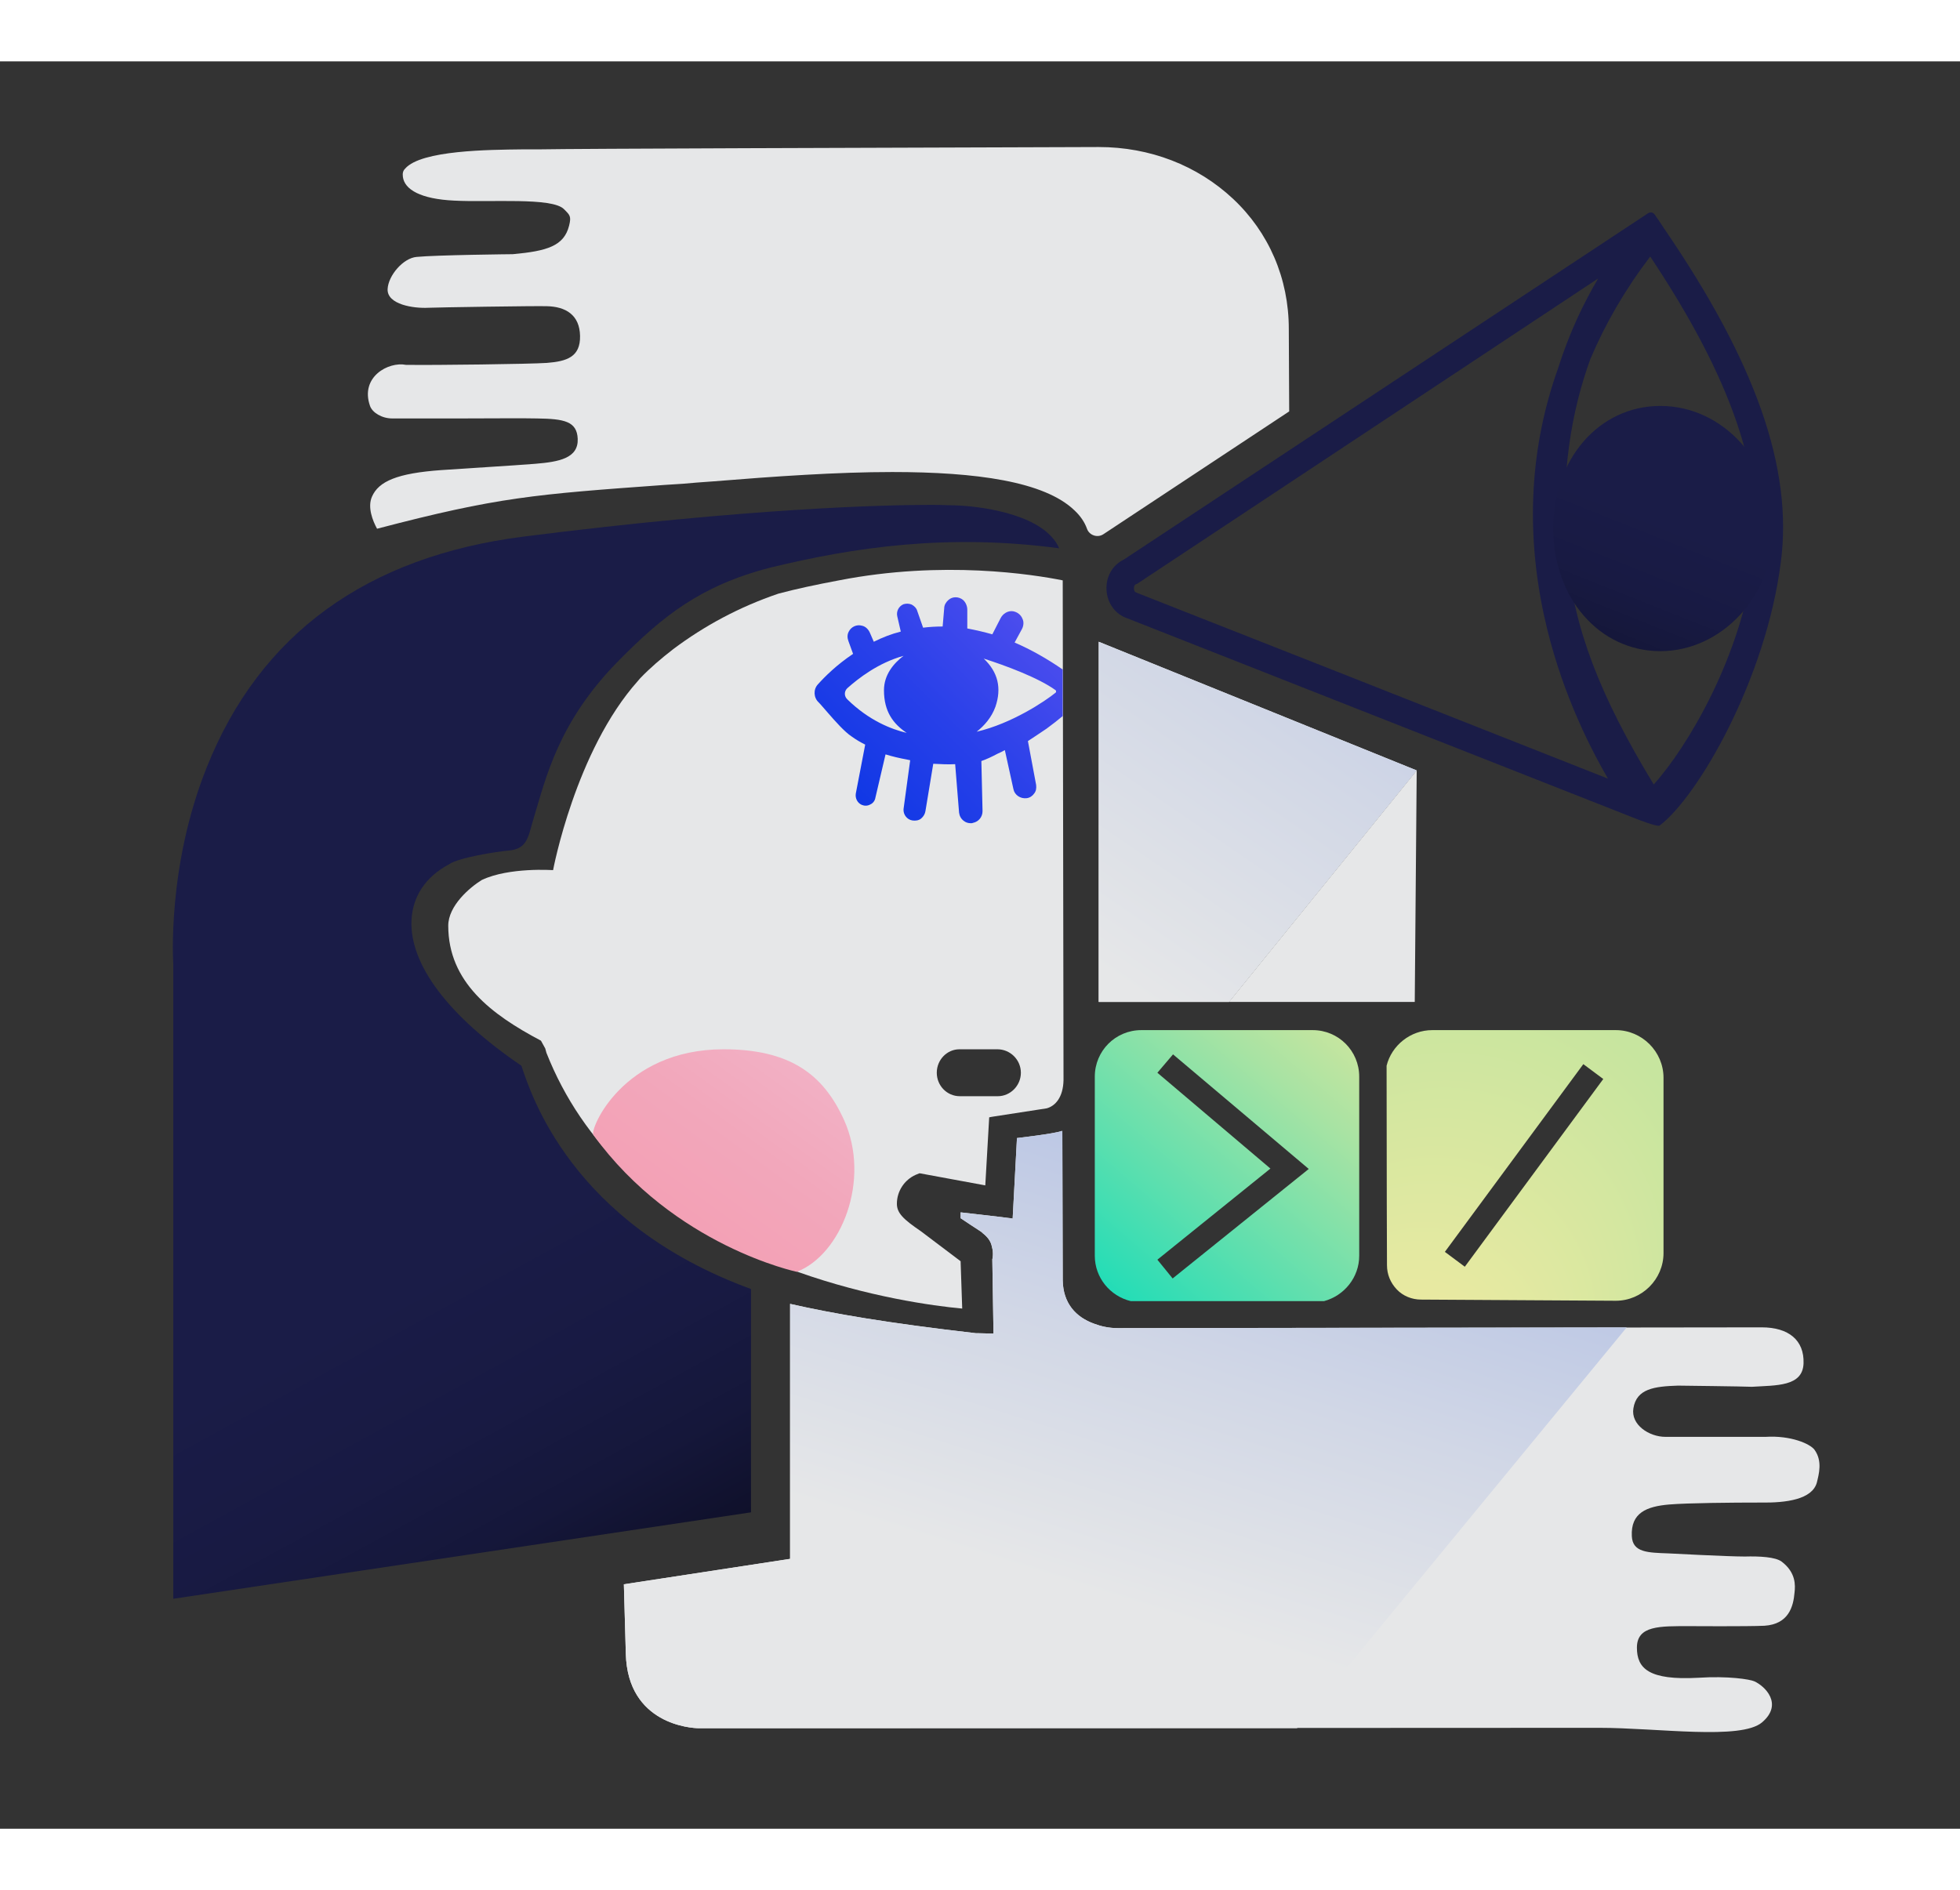 <?xml version="1.0" encoding="utf-8"?>
<!-- Generator: Adobe Illustrator 26.3.1, SVG Export Plug-In . SVG Version: 6.00 Build 0)  -->
<svg version="1.1" id="Layer_1" xmlns="http://www.w3.org/2000/svg" xmlns:xlink="http://www.w3.org/1999/xlink" x="0px"
     y="0px"
     width="422"
     height="407"
     viewBox="0 0 501.1 451.9" style="enable-background:new 0 0 501.1 451.9;" xml:space="preserve">
<rect x="0" y="0" width="501.1" height="451.9" fill="#333333" stroke="none"/>
<style type="text/css">
	.st0{fill:#1A1C47;}
	.st1{fill:#E6E7E8;}
	.st2{fill:url(#SVGID_1_);}
	.st3{fill:url(#SVGID_00000137110336454099340780000014195596479023019401_);}
	.st4{fill:url(#SVGID_00000076591069466983310500000017949581237970366080_);}
	.st5{fill:url(#SVGID_00000018958660581440038840000010268037358538231980_);}
	.st6{fill:url(#SVGID_00000133498420049192667610000007849215702266340500_);}
	.st7{fill:url(#SVGID_00000067217500534976732760000009569262564439590293_);}
	.st8{fill:url(#SVGID_00000098189093401947636470000011089124851029885594_);}
	.st9{fill:url(#SVGID_00000114057085740245106950000008329934227138710914_);}
	.st10{fill:url(#SVGID_00000159458309128597501140000011305855858903271857_);}
</style>
    <path class="st0" d="M425.5,42.8c-0.7-1.1-1.8-2.7-2.5-3.7c-0.4-0.5-1-0.6-1.6-0.3l-134.1,88.6c-2.9,1.4-4.6,4.4-4.4,7.8
	c0.2,3.4,2.3,6.2,5.3,7.2l130.2,51.3c0,0,5.3,2.1,5.9,1.7c9.8-7.4,27.2-37.4,31-67.4C458.4,104.1,448.9,77,425.5,42.8L425.5,42.8z
	 M290.7,135.9l-0.2-0.1c-0.5-0.1-0.6-0.8-0.6-1c0-0.1,0-0.9,0.5-1.1l0.3-0.1l117.9-78.1c-3.5,5.9-7.3,13.6-10.3,23.1
	c-7.1,19.9-8.3,41.3-3.5,63.3c3.9,17.8,10.9,32.2,16.3,41.5C380.8,171.4,291.8,136.3,290.7,135.9L290.7,135.9z M448.4,127.1
	c-3.2,25.2-17,48.2-25.6,57.8c-13.9-22.9-20.4-40-22.1-58.3c-2-20.7,1.2-37.6,5.9-50.5c3.8-9,8.9-17.8,15.3-26.2
	C442.7,81.1,451.1,105.7,448.4,127.1z"/>
    <path class="st1" d="M271.7,132.7c-7.5-1.5-30.6-5.2-57.2,0c-5.9,1.1-11,2.2-15.5,3.4c-10,3.4-18.9,8.2-26.9,14.2
	c-3.1,2.4-5.9,4.8-8.4,7.4c-0.2,0.2-0.4,0.5-0.6,0.7c-16,17.9-21.7,48.4-21.7,48.4s-11.2-0.8-18.2,2.5c-3.1,1.9-8.6,6.6-8.6,11.7
	c0,14.4,11,22.7,23.7,29.4l1.1,2l0.3,1.1c9.2,23.3,27.8,40.9,55.4,52.6v-0.2l3,1.4c1.9,0.8,3.8,1.5,5.8,2.2
	c18,6.4,34.5,8.7,42.1,9.4l-0.4-11.8c0-0.1,0-0.2,0-0.3l-10.2-7.7c-4.4-3-6.1-4.6-6.1-7c0-3.2,1.9-6.1,4.8-7.4l1-0.4l16.8,3.1
	l1-17.4l0.5-0.1l0,0l0.6-0.1l13.6-2.1c2.2-0.6,4.2-2.8,4.3-7.2L271.7,132.7L271.7,132.7z M245.3,252.6h9.7c3.3,0,6,2.7,6,6
	c0,3.3-2.7,6-5.9,6h-9.7c-3.3,0-5.9-2.7-5.9-6S242.1,252.6,245.3,252.6L245.3,252.6z"/>
    <radialGradient id="SVGID_1_" cx="374.53" cy="610.669" r="67.61" fx="353.901" fy="675.055"
                    gradientTransform="matrix(1 0 0 1 0 -314)" gradientUnits="userSpaceOnUse">
	<stop offset="0" style="stop-color:#FBECA3"/>
        <stop offset="0.68" style="stop-color:#D6E7A0"/>
        <stop offset="0.95" style="stop-color:#C7E59F"/>
</radialGradient>
    <path class="st2" d="M354.5,256.8c0,27.1,0.1,50.4,0.1,50.9v0.1c0,2.4,0.9,4.5,2.5,6.2s3.9,2.6,6.2,2.6l49.8,0.3
	c6.7,0,12.2-5.5,12.2-12.2v-44.8c0-6.7-5.5-12.2-12.2-12.2h-46.9C360.6,247.7,355.8,251.6,354.5,256.8L354.5,256.8z M409.9,260.2
	l-35.4,48l-5.1-3.8l35.4-48L409.9,260.2z"/>
    <path class="st1" d="M315.2,35.1c-9.1-8.5-21.2-13.2-34.3-13.2h-0.1c-59.5,0.2-132.6,0.4-143.2,0.6c-1.2,0-2.6,0-4.1,0
	c-8.4,0.1-25.8,0.2-29.9,4.9c-0.6,0.6-0.7,1.2-0.6,2.1c0.4,3.3,4.6,5.7,13.1,6.1c9.2,0.5,25.1-0.9,28.1,2.2c1.5,1.5,1.9,1.8,1.3,4.2
	c-1.3,5.2-5.6,6.5-14.4,7.3c0,0-19.6,0.2-24.6,0.7c-3.4,0.3-7.2,4.7-7.4,8.2c-0.2,4,6.7,5,10.4,4.8c2-0.1,27.7-0.5,30.3-0.4
	c4.8,0.1,8.4,2.2,8.5,7.6s-3.4,6.5-8.5,6.9c-4.3,0.3-28.7,0.6-35.6,0.5c-0.2,0-0.3,0-0.4,0c-4.5-0.9-11.8,3.1-9.2,10.5
	c0.6,1.7,3,3.2,5.7,3.2c6.5,0,12.3,0,17.5,0c8.6,0,15.5-0.1,19.5,0c6.9,0.1,10.2,0.7,10.4,5.2c0.2,5-4.8,5.9-10.9,6.4
	c-6.3,0.5-16.8,1.1-23.9,1.6c-11.4,0.8-16.1,2.9-17.8,6.8c-1.2,2.7,0.2,6.2,1.3,8.2c30.9-8.1,40.3-8.8,73.5-11.2l4.7-0.3
	c2.1-0.2,4.7-0.4,7.6-0.6c16-1.3,31.9-2.4,45.9-2.4c21.5,0,38.9,2.4,46.6,9.8c1.5,1.4,2.6,3,3.2,4.7s2.7,2.4,4.2,1.4l47.5-31.4
	l-0.1-21.1C329.5,55.5,324.4,43.7,315.2,35.1L315.2,35.1z"/>
    <linearGradient id="SVGID_00000137812157559477383650000007936862179799676831_" gradientUnits="userSpaceOnUse"
                    x1="346.611" y1="557.86" x2="282.811" y2="632.721" gradientTransform="matrix(1 0 0 1 0 -314)">
	<stop offset="6.000000e-02" style="stop-color:#C7E59F"/>
        <stop offset="0.25" style="stop-color:#A9E3A3"/>
        <stop offset="0.65" style="stop-color:#5FDFAE"/>
        <stop offset="1" style="stop-color:#1BDCB8"/>
</linearGradient>
    <path style="fill:url(#SVGID_00000137812157559477383650000007936862179799676831_);" d="M347.5,305.4v-45.8
	c0-6.6-5.3-11.9-11.9-11.9h-43.8c-6.6,0-11.9,5.3-11.9,11.9v45.8c0,5.6,3.9,10.3,9.2,11.6c10.6,0,29.5,0,49.4,0
	C343.7,315.6,347.5,310.9,347.5,305.4L347.5,305.4z M299.8,311.2l-3.9-4.8l28.9-23.3l-28.9-24.5l4-4.7l34.7,29.3L299.8,311.2
	L299.8,311.2z"/>
    <linearGradient id="SVGID_00000020387288886749438100000015474045681864865719_" gradientUnits="userSpaceOnUse"
                    x1="166.164" y1="622.871" x2="205.384" y2="568.771" gradientTransform="matrix(1 0 0 1 0 -314)">
	<stop offset="0" style="stop-color:#F49DB2"/>
        <stop offset="0.61" style="stop-color:#F2A7BB"/>
        <stop offset="1" style="stop-color:#F2B1C5"/>
</linearGradient>
    <path style="fill:url(#SVGID_00000020387288886749438100000015474045681864865719_);" d="M151.7,274.5c-1-1.3,7.4-21.9,33.3-21.9
	c17.2,0,25.6,6.6,30.8,18.1c6.9,15.3-0.7,34.4-12.1,38.8C203.8,309.5,172.4,303,151.7,274.5L151.7,274.5z"/>
    <linearGradient id="SVGID_00000089551843633224224710000005360393561720063649_" gradientUnits="userSpaceOnUse"
                    x1="401.222" y1="493.429" x2="436.452" y2="404.829" gradientTransform="matrix(1 0 0 1 0 -314)">
	<stop offset="0" style="stop-color:#000000"/>
        <stop offset="8.000000e-02" style="stop-color:#070713"/>
        <stop offset="0.21" style="stop-color:#0F102A"/>
        <stop offset="0.35" style="stop-color:#15173A"/>
        <stop offset="0.5" style="stop-color:#181A43"/>
        <stop offset="0.7" style="stop-color:#1A1C47"/>
</linearGradient>
    <path style="fill:url(#SVGID_00000089551843633224224710000005360393561720063649_);" d="M424.5,88.1c-15.6,0-27.4,13.5-27.4,31.3
	s11.8,31.4,27.4,31.4s28.9-14.1,28.9-31.3S440.4,88.1,424.5,88.1z"/>
    <linearGradient id="SVGID_00000124854544544092908330000001314216399952221880_" gradientUnits="userSpaceOnUse"
                    x1="182.584" y1="538.052" x2="312.914" y2="408.901" gradientTransform="matrix(1 0 0 1 0 -314)">
	<stop offset="0" style="stop-color:#0032E3"/>
        <stop offset="0.13" style="stop-color:#0433E3"/>
        <stop offset="0.28" style="stop-color:#1138E5"/>
        <stop offset="0.44" style="stop-color:#2840E9"/>
        <stop offset="0.6" style="stop-color:#474BED"/>
        <stop offset="0.76" style="stop-color:#6F5AF4"/>
        <stop offset="0.93" style="stop-color:#9F6BFB"/>
        <stop offset="1" style="stop-color:#B774FF"/>
</linearGradient>
    <path style="fill:url(#SVGID_00000124854544544092908330000001314216399952221880_);" d="M259.4,148.6l1.9-3.5
	c0.4-0.8,0.5-1.8,0.1-2.6c-0.4-1-1.3-1.7-2.4-1.9c-1.3-0.2-2.6,0.6-3.2,1.8l-2.1,4.1c-2.1-0.6-4.3-1.1-6.4-1.5v-4.8
	c0-0.9-0.4-1.9-1.1-2.5c-1.1-0.9-2.7-0.9-3.7,0c-0.6,0.5-1.1,1.3-1.1,2.1l-0.4,4.7c-1.7,0-3.4,0.1-5,0.3l-1.5-4.3
	c-0.2-0.7-0.7-1.2-1.4-1.6c-0.7-0.3-1.4-0.3-2.1-0.1c-1.2,0.5-1.9,1.8-1.6,3.1l0.9,3.9c-2.4,0.6-4.7,1.5-6.9,2.6l-1-2.3
	c-0.4-0.9-1.1-1.6-2-1.8c-1.4-0.4-2.8,0.3-3.4,1.5c-0.4,0.7-0.4,1.6-0.1,2.4l1.2,3.3c-4.2,2.8-7.2,5.8-9,7.8
	c-1.2,1.3-1.1,3.4,0.2,4.6c0.6,0.6,1.4,1.6,2.3,2.6c2,2.3,4.3,4.9,6.1,6.1c1.1,0.8,2.3,1.5,3.5,2.1l-2.4,12.5
	c-0.2,1.2,0.4,2.4,1.5,2.9c0.7,0.3,1.5,0.3,2.2-0.1c0.7-0.3,1.2-1,1.3-1.7l2.6-11.1c1.6,0.5,3.7,1,5.4,1.3c0.3,0.1,0.6,0.1,0.9,0.2
	l-1.7,12.5c-0.1,1.4,0.9,2.7,2.3,2.9c0.8,0.1,1.6,0,2.2-0.5c0.6-0.5,1-1.2,1.1-1.9l2-12.1c1.7,0.1,4,0.2,5.6,0.1l1,12.4
	c0.1,0.8,0.5,1.6,1.2,2.1c0.5,0.4,1.1,0.6,1.8,0.6c0.2,0,0.4,0,0.6-0.1c1.4-0.3,2.4-1.5,2.4-3l-0.3-12.8c1.2-0.4,2.7-1.1,4.2-1.9
	c0.7-0.3,1.3-0.6,1.8-0.9l2.2,10c0.3,1.5,1.8,2.5,3.4,2.3c0.8-0.1,1.5-0.6,1.9-1.2c0.5-0.6,0.6-1.4,0.5-2.2l-2.1-11.2
	c0.2-0.1,4.8-3.2,4.8-3.2c1.5-1.1,2.9-2.2,4.1-3.2v-11.9C267.8,152.8,263.6,150.4,259.4,148.6L259.4,148.6z M216.6,163.1
	c-0.4-0.4-0.6-0.9-0.6-1.4s0.2-1,0.6-1.4c2.8-2.5,7.9-6.5,14.4-8.3c-2.5,1.9-5,4.8-5,8.8c0,5.5,2.4,8.6,5.8,10.9
	C228,170.8,222.2,168.6,216.6,163.1L216.6,163.1z M269.9,161.4c-2.7,2.2-11.2,7.9-20.2,10c1.9-1.5,3.8-3.6,4.8-6.4
	c1.6-4.7,0.7-8.8-3-12.3c5.6,1.8,14,4.9,18.4,8.1c0.1,0.1,0.1,0.2,0.1,0.3C270,161.2,270,161.3,269.9,161.4L269.9,161.4z"/>
    <linearGradient id="SVGID_00000080905956172862504320000010695519361051574936_" gradientUnits="userSpaceOnUse"
                    x1="233.369" y1="711.353" x2="77.679" y2="426.773" gradientTransform="matrix(1 0 0 1 0 -314)">
	<stop offset="0" style="stop-color:#000000"/>
        <stop offset="5.000000e-02" style="stop-color:#070713"/>
        <stop offset="0.13" style="stop-color:#0F102A"/>
        <stop offset="0.21" style="stop-color:#15173A"/>
        <stop offset="0.3" style="stop-color:#181A43"/>
        <stop offset="0.42" style="stop-color:#1A1C47"/>
</linearGradient>
    <path style="fill:url(#SVGID_00000080905956172862504320000010695519361051574936_);" d="M44.3,230.9v162.2L192,371v-57.1
	c-46-16.8-56.3-50-58.7-57.1c-18.7-12.7-28.6-25.9-28.1-37.2c0.3-6.1,3.6-11.1,9.6-14.3l0,0c2.4-1.7,11.9-3.2,15.1-3.5
	c5.1-0.4,5.1-3.6,6.6-8.5c3-9.7,6.1-24.5,22-40.4c10.8-10.9,20.5-18.8,38.2-23.4c21.7-5.3,45.6-8.8,74.1-5c-0.5-1.1-1.2-2.2-2.1-3.1
	c-6.1-6.5-20.5-7.9-25.7-7.9h-0.3c-0.1,0-1.6-0.1-4.7-0.1c-11.9,0-46.4,0.8-104.1,8.1c-40.1,5.1-67.4,24.9-81,58.9
	c-10.3,25.6-8.6,50.2-8.6,50.4L44.3,230.9L44.3,230.9z"/>
    <path class="st1" d="M251,300.5c-0.1-0.1-0.2-0.1-0.2-0.2C250.9,300.4,250.9,300.5,251,300.5z"/>
    <linearGradient id="SVGID_00000032633605320217315160000013193429524803503016_" gradientUnits="userSpaceOnUse"
                    x1="182.621" y1="729.121" x2="255.161" y2="499.831" gradientTransform="matrix(1 0 0 1 0 -314)">
	<stop offset="0.21" style="stop-color:#E6E7E8"/>
        <stop offset="0.47" style="stop-color:#D1D7E6"/>
        <stop offset="0.99" style="stop-color:#9DB0E2"/>
        <stop offset="1" style="stop-color:#9CAFE2"/>
</linearGradient>
    <path style="fill:url(#SVGID_00000032633605320217315160000013193429524803503016_);" d="M178.9,427.2c-0.1,0-0.1,0-0.2,0
	C178.9,427.2,178.9,427.2,178.9,427.2z"/>
    <path class="st1" d="M463.9,355c-1.1-1.5-6-3.7-12.5-3.3h-25.6c-4.2,0-8.9-3.1-8.2-7.3c0.8-5,5.3-5.6,11.4-5.8
	c0,0,17.1,0.2,18.9,0.3c6.2-0.4,13,0,13.2-6c0.2-5.9-3.8-9.2-10.7-9.2c0,0-164.4,0.2-164.6,0.2c-2.4,0-4.4-0.5-6-1.1
	c-4.8-1.7-8-5.3-8.1-11.1l-0.1-38.2h-0.2c-1.8,0.7-11.4,1.8-11.4,1.8l-1.1,20.6l-0.5-0.1c0,0-1-0.1-2.4-0.3l-10.4-1.2v1.5
	c1.9,1.3,3.5,2.3,4.7,3.1c0.2,0.1,0.4,0.3,0.6,0.4c0.1,0.1,0.2,0.1,0.2,0.2c1.4,1.1,2.2,2.1,2.5,3.6c0.5,1.8,0.1,3.2,0.1,3.2l0.3,19
	l-4-0.1c0,0-0.1,0-0.3,0h-0.2c-22.6-2.6-36.5-5-47.5-7.5v65.2l-42.5,6.5l0.5,17.8c0.5,18,16.7,19,18.7,19c0.1,0,0.1,0,0.2,0l230-0.1
	c14.9,0,36.2,3.2,41.6-1.4c5.5-4.7,0.7-9.3-2-10.5c-1.1-0.5-6.7-1.4-14.3-0.9c-12.7,0.7-15.7-2.4-15.7-7.7c0-5.7,5.9-5.5,13.5-5.5
	c0,0,14.7,0.1,19.1-0.1c6.2-0.4,7.4-4.9,7.7-8.5c0.2-1.8,0.4-5.1-3.3-7.9c-1.6-1.2-5.7-1.4-9.4-1.3c-4.5,0-19.5-0.8-19.5-0.8
	c-5.3-0.2-9.2-0.2-9.4-4.4c-0.3-6,3.8-7.6,9.5-8.1c4.8-0.4,16.1-0.5,23.5-0.5c6.5,0.1,13.1-0.8,14.3-5.1
	C465,361.3,466,357.9,463.9,355z"/>
    <linearGradient id="SVGID_00000039122830902384742270000000040735167864594582_" gradientUnits="userSpaceOnUse"
                    x1="261.588" y1="753.047" x2="334.128" y2="523.757" gradientTransform="matrix(1 0 0 1 0 -314)">
	<stop offset="0.21" style="stop-color:#E6E7E8"/>
        <stop offset="0.47" style="stop-color:#D1D7E6"/>
        <stop offset="0.99" style="stop-color:#9DB0E2"/>
        <stop offset="1" style="stop-color:#9CAFE2"/>
</linearGradient>
    <path style="fill:url(#SVGID_00000039122830902384742270000000040735167864594582_);" d="M285.8,323.9c-2.4,0-4.4-0.5-6-1.1
	c-4.8-1.7-8-5.3-8.1-11.1l-0.1-38.2h-0.2l0,0c-1.8,0.7-11.4,1.8-11.4,1.8l-1.1,20.6l-0.5-0.1c0,0-1-0.1-2.4-0.3l-10.4-1.2v1.5l0,0
	c1.9,1.3,3.5,2.3,4.7,3.1l0,0l0,0c0.2,0.1,0.4,0.3,0.6,0.4c0.1,0.1,0.2,0.1,0.2,0.2c1.4,1.1,2.2,2.1,2.5,3.6
	c0.5,1.8,0.1,3.2,0.1,3.2l0.3,19l-4-0.1c0,0-0.1,0-0.3,0h-0.2c-22.6-2.6-36.5-5-47.5-7.5v65.2l-42.5,6.5l0.5,17.8
	c0.5,18,16.7,19,18.7,19c0.1,0,0.1,0,0.2,0h152.7l84.3-102.5L285.8,323.9z"/>
    <g>
	<polygon class="st1" points="361.7,240.5 362.2,181.3 314.2,240.5 	"/>
        <polygon class="st1" points="362.2,181.3 280.9,148.4 280.9,240.5 314.2,240.5 	"/>

        <linearGradient id="SVGID_00000142881948169853904420000001665935978497762221_" gradientUnits="userSpaceOnUse"
                        x1="274.577" y1="547.376" x2="410.845" y2="348.583"
                        gradientTransform="matrix(1 0 0 1 0 -314)">
		<stop offset="2.000000e-02" style="stop-color:#E6E7E8"/>
            <stop offset="0.33" style="stop-color:#D1D7E6"/>
            <stop offset="0.98" style="stop-color:#9DB0E2"/>
            <stop offset="1" style="stop-color:#9CAFE2"/>
	</linearGradient>
        <polygon style="fill:url(#SVGID_00000142881948169853904420000001665935978497762221_);" points="362.2,181.3 280.9,148.4
		280.9,240.5 314.2,240.5 	"/>
</g>
</svg>

